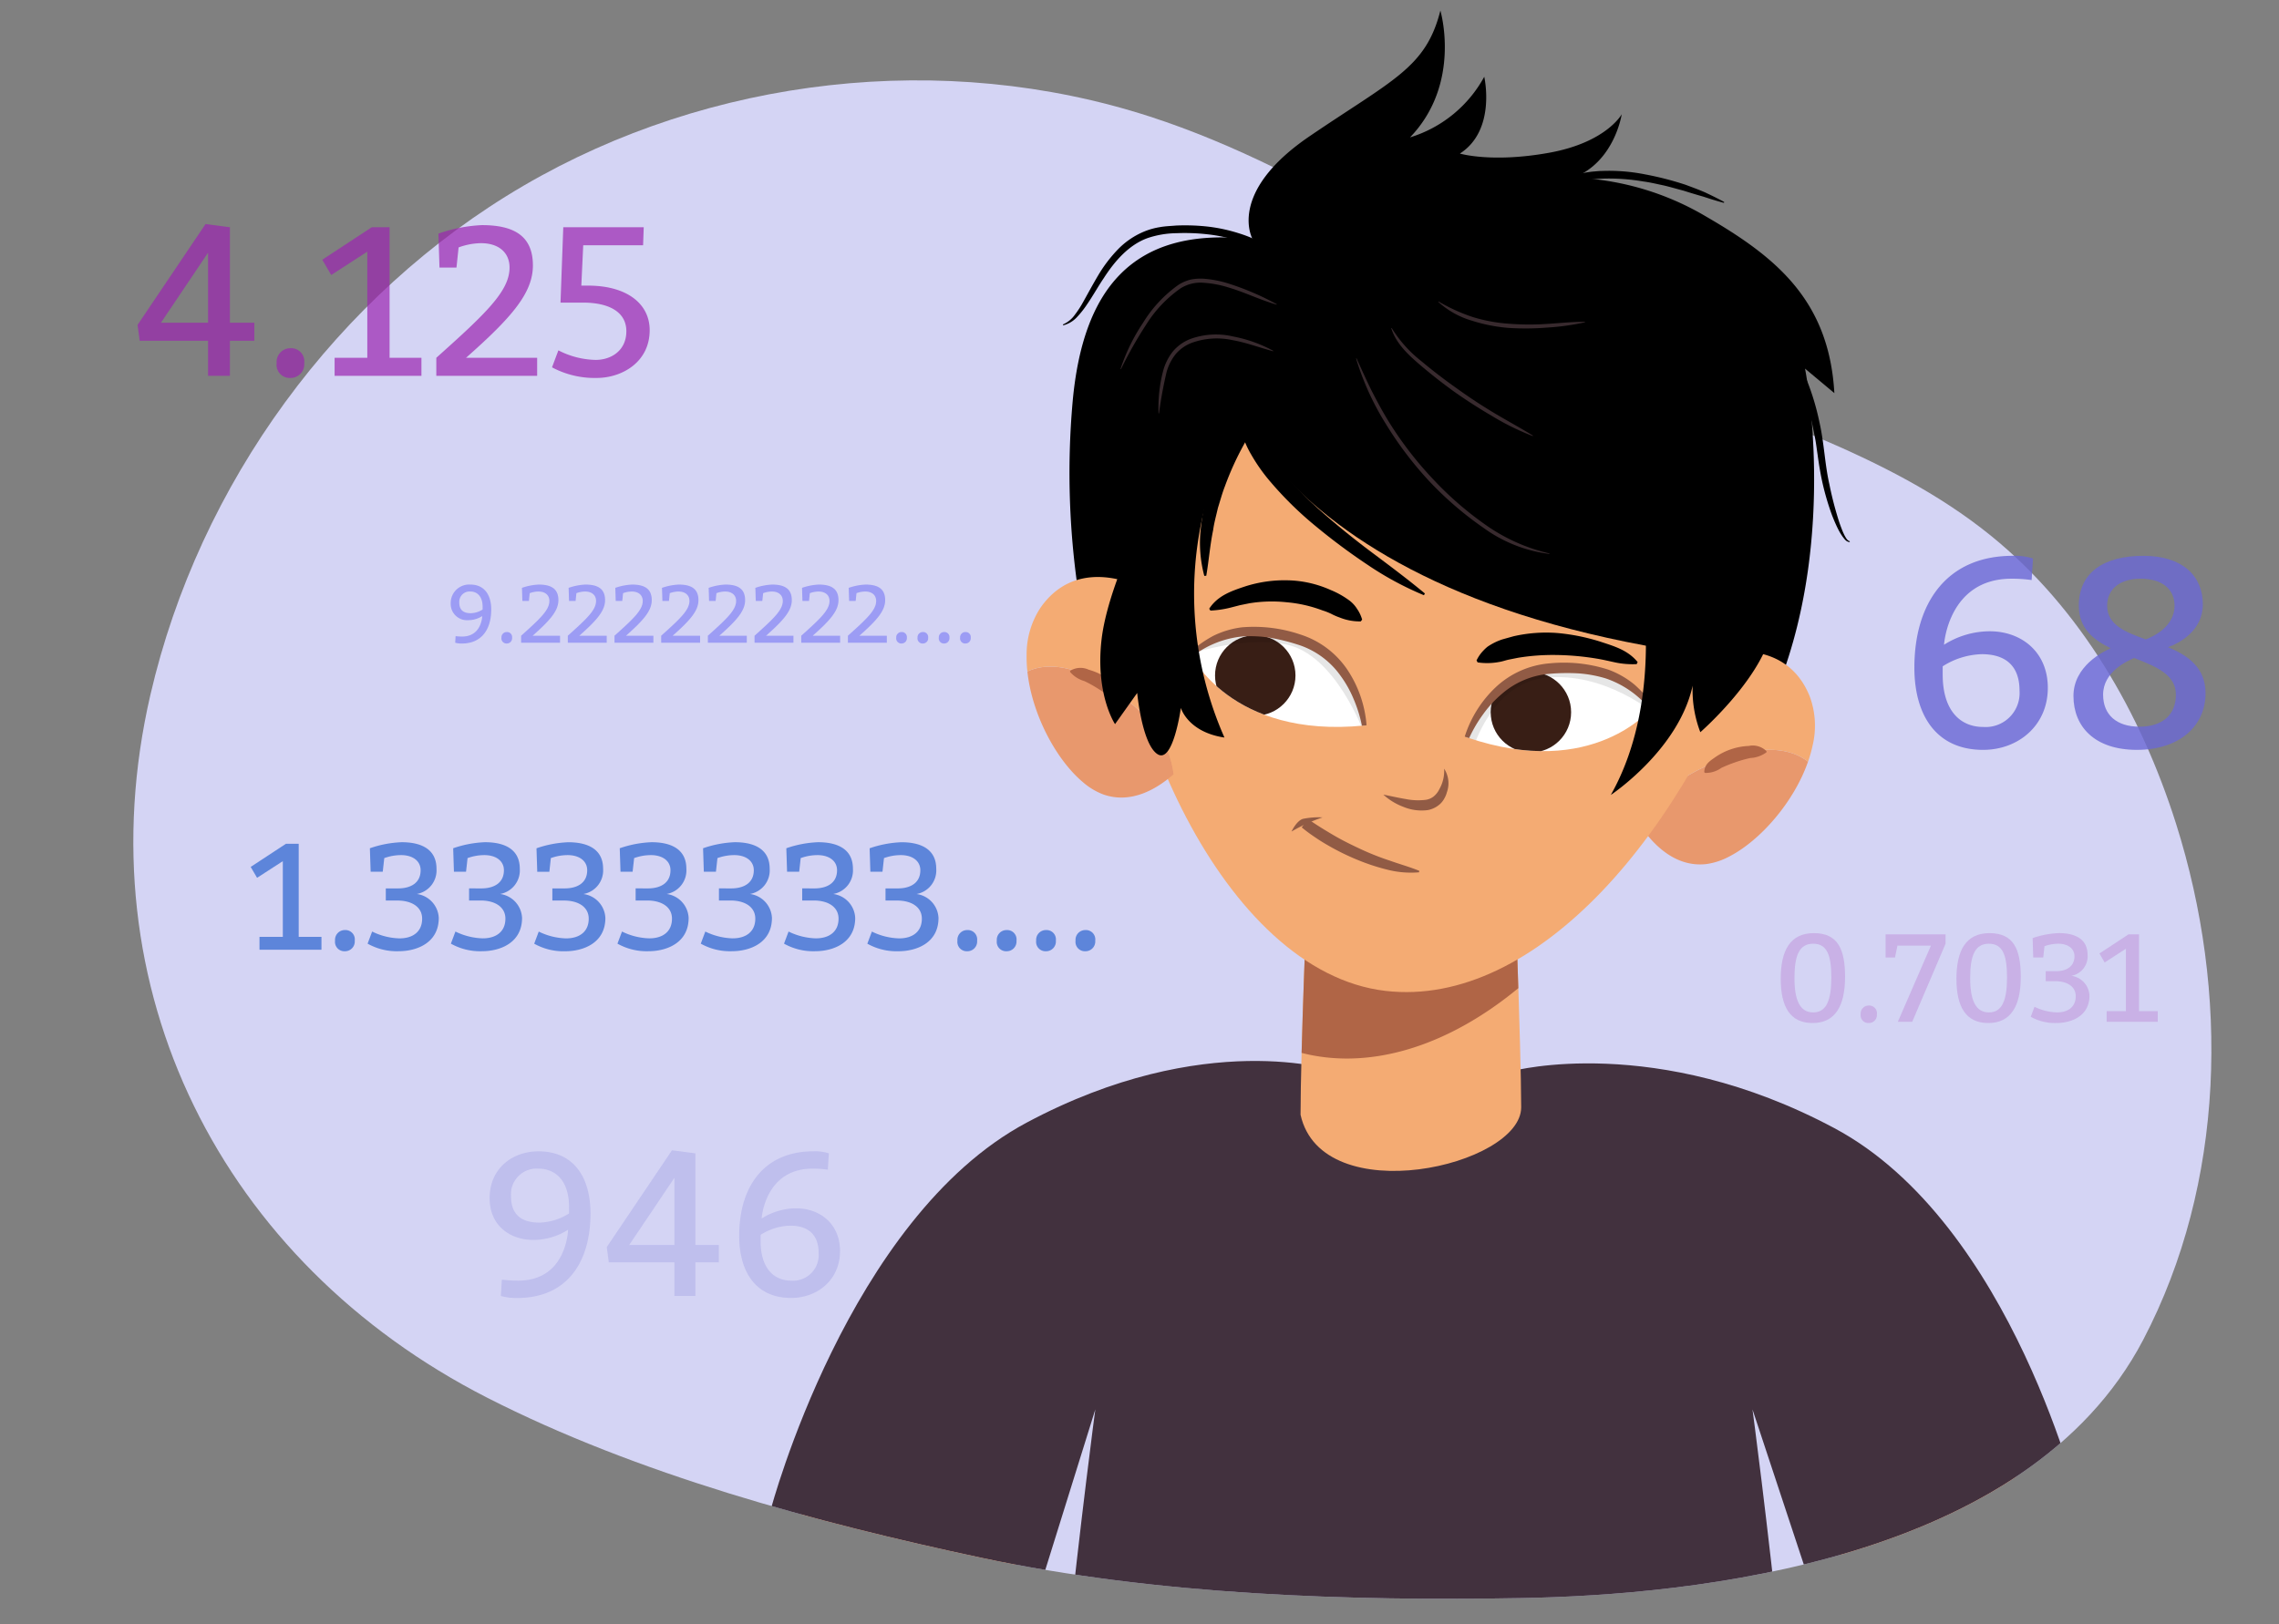 <svg xmlns="http://www.w3.org/2000/svg" xmlns:xlink="http://www.w3.org/1999/xlink" width="380" height="270.878" viewBox="0 0 380 270.878"><rect x="0" y="0" width="380" height="270.878" fill="#808080" stroke="none"/><defs><clipPath id="a"><path d="M253.742,266.539c28.529-.511,84.248-6.062,103.619-43.08,13.681-26.146,14.382-57.938,5.473-86.07C357,118.974,349.128,52.666,349.128,52.666L316.506-7.514H190s-71.564,20.3-102.711,38.5-54.082,49.753-62.21,84.9c-11.352,49.088,12.01,94.689,56.1,117.211,25.1,12.819,54.941,20.847,82.327,26.689C193.077,266.089,225.212,267.05,253.742,266.539Z" fill="none"/></clipPath><clipPath id="b"><path d="M252.334,141.511s1.308,33.34,1.308,43.166-33.215,17.364-36.789,1.251c0-10.493,1.118-37.316,1.118-37.316Z" fill="#f4ab73"/></clipPath><clipPath id="c"><path d="M275.428,118.058s-9.678,12.162-30.831,4.927c0,0,3.629-10.684,13.735-11.475S272.388,114.223,275.428,118.058Z" fill="none"/></clipPath><clipPath id="d"><path d="M198.577,109.176s6.649,14.049,28.9,11.83c0,0-1.1-11.23-10.757-14.306S202.412,106.136,198.577,109.176Z" fill="none"/></clipPath></defs><title>manu8_08.103</title><path d="M253.742,266.539c28.529-.511,84.248-6.062,103.619-43.08,13.681-26.146,14.382-57.938,5.473-86.07-5.832-18.415-15.883-35.9-30.892-48.056C314.505,75.207,292.032,69.326,271.618,60,244.4,47.577,220.171,28.65,191.707,19.435c-34.321-11.11-73.271-6.652-104.418,11.546s-54.082,49.753-62.21,84.9c-11.352,49.088,12.01,94.689,56.1,117.211,25.1,12.819,54.941,20.847,82.327,26.689C193.077,266.089,225.212,267.05,253.742,266.539Z" fill="#d4d4f4"/><g opacity="0.2"><path d="M307.645,162.922c0,4.9-1.667,7.706-5.416,7.706s-5.311-2.707-5.311-7.393,1.561-7.6,5.52-7.6S307.645,158.236,307.645,162.922Zm-8.436.208c0,3.749.937,5.728,3.124,5.728s3.021-1.979,3.021-5.831c0-3.75-.73-5.624-3.021-5.624S299.209,159.277,299.209,163.13Z" fill="#9b25b0"/><path d="M311.6,167.712a1.29,1.29,0,0,1,1.354,1.458,1.341,1.341,0,0,1-1.354,1.458,1.29,1.29,0,0,1-1.354-1.458A1.343,1.343,0,0,1,311.6,167.712Z" fill="#9b25b0"/><path d="M318.845,170.42h-2.4l5.519-12.7h-5.581l-.417,1.979h-1.563V155.84h10V157.4Z" fill="#9b25b0"/><path d="M336.942,162.922c0,4.9-1.667,7.706-5.416,7.706s-5.31-2.707-5.31-7.393,1.561-7.6,5.519-7.6S336.942,158.236,336.942,162.922Zm-8.435.208c0,3.749.937,5.728,3.124,5.728s3.02-1.979,3.02-5.831c0-3.75-.729-5.624-3.02-5.624S328.507,159.277,328.507,163.13Z" fill="#9b25b0"/><path d="M342.771,161.985c1.875,0,3.125-.833,3.125-2.5,0-1.25-1.042-2.083-2.708-2.083a6.89,6.89,0,0,0-2.292.416l-.208,1.875h-1.667l-.1-3.229a15.037,15.037,0,0,1,4.374-.833c2.812,0,4.79,1.041,4.79,3.645a3.3,3.3,0,0,1-2.708,3.478,3.484,3.484,0,0,1,3.021,3.291c0,3.437-3.021,4.582-5.52,4.582a8.2,8.2,0,0,1-4.27-1.041l.625-1.666a9.057,9.057,0,0,0,3.749.937c1.875,0,3.125-.937,3.125-2.707,0-1.563-1.354-2.5-3.437-2.5H341.1v-1.666Z" fill="#9b25b0"/><path d="M351.266,168.65h3.208V158.236l-3.541,2.291-.875-1.5,4.853-3.188h1.749v12.81h3.125v1.77h-8.519Z" fill="#9b25b0"/></g><g opacity="0.7"><path d="M38.338,53.833h4.071v3.009H38.338v5.841H34.691V56.842h-11.4l-.354-2.655L34.267,37.371l4.071.531ZM34.691,42.15,26.833,53.833h7.858Z" fill="#9b25b0"/><path d="M48.428,58.081a2.192,2.192,0,0,1,2.3,2.478,2.281,2.281,0,0,1-2.3,2.478,2.193,2.193,0,0,1-2.3-2.478A2.28,2.28,0,0,1,48.428,58.081Z" fill="#9b25b0"/><path d="M55.792,59.674h5.451v-17.7l-6.018,3.893-1.487-2.549L61.986,37.9H64.96V59.674h5.311v3.009H55.792Z" fill="#9b25b0"/><path d="M72.749,59.674c8.319-7.435,12.213-11.152,12.213-15.046,0-2.478-1.77-4.07-4.778-4.07a11.31,11.31,0,0,0-3.718.708l-.354,3.362H73.28L73.1,38.964a25.263,25.263,0,0,1,7.256-1.416c5.31,0,8.5,1.77,8.5,6.726,0,4.6-3.54,8.673-11.151,15.4H89.564v3.009H72.749Z" fill="#9b25b0"/><path d="M96.929,47.638h1.133c6.442,0,10.266,3.008,10.266,7.433,0,5.311-4.6,7.966-8.85,7.966a15.032,15.032,0,0,1-7.435-1.77l1.062-2.832a14.133,14.133,0,0,0,6.2,1.592c2.655,0,5.133-1.592,5.133-4.778S101.6,50.47,97.177,50.47H93.459L93.92,37.9h13.416l-.106,3.009H97.247Z" fill="#9b25b0"/></g><g opacity="0.7"><path d="M43.268,156.258h3.889V143.631l-4.293,2.778L41.8,144.591l5.885-3.864h2.121v15.531H53.6V158.4H43.268Z" fill="#2b64cf"/><path d="M57.509,155.122a1.563,1.563,0,0,1,1.641,1.767,1.627,1.627,0,0,1-1.641,1.768,1.564,1.564,0,0,1-1.641-1.768A1.626,1.626,0,0,1,57.509,155.122Z" fill="#2b64cf"/><path d="M66.347,148.177c2.273,0,3.788-1.01,3.788-3.031,0-1.515-1.263-2.525-3.283-2.525a8.332,8.332,0,0,0-2.778.5l-.253,2.273H61.8l-.126-3.915a18.248,18.248,0,0,1,5.3-1.009c3.409,0,5.808,1.262,5.808,4.419a4,4,0,0,1-3.283,4.217,4.223,4.223,0,0,1,3.662,3.99c0,4.167-3.662,5.556-6.692,5.556a9.932,9.932,0,0,1-5.177-1.263l.758-2.02A10.974,10.974,0,0,0,66.6,156.51c2.273,0,3.788-1.136,3.788-3.282,0-1.9-1.641-3.031-4.166-3.031H64.327v-2.02Z" fill="#2b64cf"/><path d="M80.234,148.177c2.273,0,3.788-1.01,3.788-3.031,0-1.515-1.263-2.525-3.283-2.525a8.339,8.339,0,0,0-2.778.5l-.253,2.273h-2.02l-.126-3.915a18.248,18.248,0,0,1,5.3-1.009c3.409,0,5.808,1.262,5.808,4.419a4,4,0,0,1-3.282,4.217,4.223,4.223,0,0,1,3.661,3.99c0,4.167-3.661,5.556-6.692,5.556a9.932,9.932,0,0,1-5.177-1.263l.758-2.02a10.974,10.974,0,0,0,4.545,1.136c2.273,0,3.788-1.136,3.788-3.282,0-1.9-1.641-3.031-4.166-3.031H78.214v-2.02Z" fill="#2b64cf"/><path d="M94.121,148.177c2.273,0,3.788-1.01,3.788-3.031,0-1.515-1.263-2.525-3.283-2.525a8.332,8.332,0,0,0-2.778.5L91.6,145.4h-2.02l-.126-3.915a18.248,18.248,0,0,1,5.3-1.009c3.409,0,5.808,1.262,5.808,4.419a4,4,0,0,1-3.283,4.217,4.223,4.223,0,0,1,3.662,3.99c0,4.167-3.662,5.556-6.692,5.556a9.932,9.932,0,0,1-5.177-1.263l.758-2.02a10.974,10.974,0,0,0,4.545,1.136c2.273,0,3.788-1.136,3.788-3.282,0-1.9-1.641-3.031-4.166-3.031H92.1v-2.02Z" fill="#2b64cf"/><path d="M108.008,148.177c2.273,0,3.788-1.01,3.788-3.031,0-1.515-1.263-2.525-3.283-2.525a8.339,8.339,0,0,0-2.778.5l-.253,2.273h-2.02l-.126-3.915a18.248,18.248,0,0,1,5.3-1.009c3.409,0,5.808,1.262,5.808,4.419a4,4,0,0,1-3.282,4.217,4.223,4.223,0,0,1,3.661,3.99c0,4.167-3.661,5.556-6.692,5.556a9.932,9.932,0,0,1-5.177-1.263l.758-2.02a10.974,10.974,0,0,0,4.545,1.136c2.273,0,3.788-1.136,3.788-3.282,0-1.9-1.641-3.031-4.166-3.031h-1.894v-2.02Z" fill="#2b64cf"/><path d="M121.9,148.177c2.273,0,3.788-1.01,3.788-3.031,0-1.515-1.263-2.525-3.283-2.525a8.339,8.339,0,0,0-2.778.5l-.252,2.273h-2.02l-.127-3.915a18.248,18.248,0,0,1,5.3-1.009c3.41,0,5.808,1.262,5.808,4.419a4,4,0,0,1-3.282,4.217,4.223,4.223,0,0,1,3.661,3.99c0,4.167-3.661,5.556-6.692,5.556a9.932,9.932,0,0,1-5.177-1.263l.758-2.02a10.98,10.98,0,0,0,4.545,1.136c2.273,0,3.789-1.136,3.789-3.282,0-1.9-1.642-3.031-4.167-3.031h-1.894v-2.02Z" fill="#2b64cf"/><path d="M135.782,148.177c2.273,0,3.788-1.01,3.788-3.031,0-1.515-1.262-2.525-3.283-2.525a8.339,8.339,0,0,0-2.778.5l-.252,2.273h-2.02l-.127-3.915a18.25,18.25,0,0,1,5.3-1.009c3.409,0,5.808,1.262,5.808,4.419a4,4,0,0,1-3.283,4.217,4.223,4.223,0,0,1,3.662,3.99c0,4.167-3.662,5.556-6.692,5.556a9.933,9.933,0,0,1-5.178-1.263l.758-2.02a10.981,10.981,0,0,0,4.546,1.136c2.273,0,3.788-1.136,3.788-3.282,0-1.9-1.642-3.031-4.167-3.031h-1.894v-2.02Z" fill="#2b64cf"/><path d="M149.669,148.177c2.273,0,3.788-1.01,3.788-3.031,0-1.515-1.263-2.525-3.283-2.525a8.339,8.339,0,0,0-2.778.5l-.252,2.273h-2.02L145,141.484a18.248,18.248,0,0,1,5.3-1.009c3.409,0,5.808,1.262,5.808,4.419a4,4,0,0,1-3.282,4.217,4.223,4.223,0,0,1,3.661,3.99c0,4.167-3.661,5.556-6.692,5.556a9.932,9.932,0,0,1-5.177-1.263l.758-2.02a10.974,10.974,0,0,0,4.545,1.136c2.273,0,3.788-1.136,3.788-3.282,0-1.9-1.641-3.031-4.166-3.031h-1.894v-2.02Z" fill="#2b64cf"/><path d="M161.283,155.122a1.564,1.564,0,0,1,1.642,1.767,1.628,1.628,0,0,1-1.642,1.768,1.564,1.564,0,0,1-1.641-1.768A1.626,1.626,0,0,1,161.283,155.122Z" fill="#2b64cf"/><path d="M167.848,155.122a1.564,1.564,0,0,1,1.642,1.767,1.628,1.628,0,0,1-1.642,1.768,1.564,1.564,0,0,1-1.641-1.768A1.626,1.626,0,0,1,167.848,155.122Z" fill="#2b64cf"/><path d="M174.413,155.122a1.564,1.564,0,0,1,1.642,1.767,1.628,1.628,0,0,1-1.642,1.768,1.564,1.564,0,0,1-1.641-1.768A1.626,1.626,0,0,1,174.413,155.122Z" fill="#2b64cf"/><path d="M180.978,155.122a1.564,1.564,0,0,1,1.642,1.767,1.628,1.628,0,0,1-1.642,1.768,1.564,1.564,0,0,1-1.641-1.768A1.626,1.626,0,0,1,180.978,155.122Z" fill="#2b64cf"/></g><g opacity="0.8"><path d="M338.757,96.748a22.608,22.608,0,0,0-3.371-.225c-10.564,0-11.239,11.013-11.239,11.013a14.265,14.265,0,0,1,7.643-2.247c5.169,0,9.664,3.371,9.664,9.44,0,6.293-4.944,10.339-10.788,10.339-7.867,0-11.463-5.844-11.463-13.711,0-10.788,5.4-18.655,16.407-18.655a9.953,9.953,0,0,1,3.372.449Zm-14.834,15.733c0,6.293,3.146,8.766,6.743,8.766a5.664,5.664,0,0,0,6.068-6.069c0-4.046-2.248-6.069-6.293-6.069a12.756,12.756,0,0,0-6.518,2.023Z" fill="#6a68d4"/><path d="M361.505,107.941c3.326,1.393,6.248,3.416,6.248,7.687,0,5.394-4.271,9.44-11.463,9.44-6.968,0-10.563-3.821-10.563-8.991,0-4.99,4.989-7.417,6.2-7.956-2.922-1.439-5.305-3.327-5.305-7.1,0-5.619,4.271-8.316,10.789-8.316s9.89,3.371,9.89,8.091C367.3,105.289,363.258,107.312,361.505,107.941Zm-5.664,1.8c-1.169.539-5.17,2.292-5.17,6.114,0,3.371,2.248,5.349,6.068,5.349s6.069-1.978,6.069-5.349S359.481,111.177,355.841,109.739Zm1.932-3.1c1.484-.539,4.81-2.247,4.81-5.619,0-2.7-2.022-4.5-5.619-4.5s-5.619,1.8-5.619,4.5C351.345,104.255,354.492,105.468,357.773,106.637Z" fill="#6a68d4"/></g><path d="M75.967,106.1a8.629,8.629,0,0,0,1.093.068c3.277,0,3.346-3.414,3.346-3.414a4.331,4.331,0,0,1-2.322.683,2.722,2.722,0,0,1-2.936-2.8A3.082,3.082,0,0,1,78.425,97.5c2.39,0,3.483,1.776,3.483,4.165,0,3.278-1.571,5.668-4.917,5.668a3.769,3.769,0,0,1-1.092-.137Zm4.507-4.848c0-1.844-.956-2.595-2.049-2.595a1.721,1.721,0,0,0-1.843,1.844c0,1.229.683,1.775,1.912,1.775a3.875,3.875,0,0,0,1.98-.615Z" fill="#9c9cf4"/><path d="M84.5,105.416a.846.846,0,0,1,.888.956.88.88,0,0,1-.888.956.846.846,0,0,1-.887-.956A.88.88,0,0,1,84.5,105.416Z" fill="#9c9cf4"/><path d="M86.892,106.03c3.209-2.867,4.712-4.3,4.712-5.8,0-.956-.684-1.571-1.844-1.571a4.366,4.366,0,0,0-1.434.273l-.137,1.3H87.1l-.069-2.186a9.762,9.762,0,0,1,2.8-.546c2.048,0,3.277.683,3.277,2.595,0,1.775-1.365,3.346-4.3,5.94h4.575v1.161H86.892Z" fill="#9c9cf4"/><path d="M94.676,106.03c3.209-2.867,4.712-4.3,4.712-5.8,0-.956-.683-1.571-1.844-1.571a4.366,4.366,0,0,0-1.434.273l-.136,1.3H94.881l-.069-2.186a9.762,9.762,0,0,1,2.8-.546c2.049,0,3.278.683,3.278,2.595,0,1.775-1.366,3.346-4.3,5.94h4.575v1.161H94.676Z" fill="#9c9cf4"/><path d="M102.46,106.03c3.209-2.867,4.711-4.3,4.711-5.8,0-.956-.683-1.571-1.843-1.571a4.366,4.366,0,0,0-1.434.273l-.137,1.3h-1.092l-.069-2.186a9.762,9.762,0,0,1,2.8-.546c2.048,0,3.277.683,3.277,2.595,0,1.775-1.365,3.346-4.3,5.94h4.575v1.161H102.46Z" fill="#9c9cf4"/><path d="M110.244,106.03c3.209-2.867,4.712-4.3,4.712-5.8,0-.956-.684-1.571-1.844-1.571a4.366,4.366,0,0,0-1.434.273l-.136,1.3h-1.093l-.069-2.186a9.762,9.762,0,0,1,2.8-.546c2.049,0,3.278.683,3.278,2.595,0,1.775-1.366,3.346-4.3,5.94h4.575v1.161h-6.487Z" fill="#9c9cf4"/><path d="M118.028,106.03c3.209-2.867,4.711-4.3,4.711-5.8,0-.956-.683-1.571-1.843-1.571a4.375,4.375,0,0,0-1.435.273l-.136,1.3h-1.093l-.068-2.186a9.762,9.762,0,0,1,2.8-.546c2.048,0,3.277.683,3.277,2.595,0,1.775-1.365,3.346-4.3,5.94h4.576v1.161h-6.487Z" fill="#9c9cf4"/><path d="M125.812,106.03c3.209-2.867,4.711-4.3,4.711-5.8,0-.956-.683-1.571-1.843-1.571a4.366,4.366,0,0,0-1.434.273l-.137,1.3h-1.092l-.069-2.186a9.762,9.762,0,0,1,2.8-.546c2.048,0,3.277.683,3.277,2.595,0,1.775-1.365,3.346-4.3,5.94H132.3v1.161h-6.487Z" fill="#9c9cf4"/><path d="M133.6,106.03c3.209-2.867,4.712-4.3,4.712-5.8,0-.956-.683-1.571-1.844-1.571a4.366,4.366,0,0,0-1.434.273l-.136,1.3H133.8l-.069-2.186a9.762,9.762,0,0,1,2.8-.546c2.049,0,3.278.683,3.278,2.595,0,1.775-1.366,3.346-4.3,5.94h4.575v1.161H133.6Z" fill="#9c9cf4"/><path d="M141.38,106.03c3.209-2.867,4.711-4.3,4.711-5.8,0-.956-.683-1.571-1.843-1.571a4.375,4.375,0,0,0-1.435.273l-.136,1.3h-1.093l-.068-2.186a9.762,9.762,0,0,1,2.8-.546c2.048,0,3.277.683,3.277,2.595,0,1.775-1.365,3.346-4.3,5.94h4.575v1.161H141.38Z" fill="#9c9cf4"/><path d="M150.325,105.416a.846.846,0,0,1,.887.956.88.88,0,0,1-.887.956.846.846,0,0,1-.888-.956A.88.88,0,0,1,150.325,105.416Z" fill="#9c9cf4"/><path d="M153.875,105.416a.846.846,0,0,1,.888.956.88.88,0,0,1-.888.956.846.846,0,0,1-.888-.956A.88.88,0,0,1,153.875,105.416Z" fill="#9c9cf4"/><path d="M157.426,105.416a.846.846,0,0,1,.887.956.88.88,0,0,1-.887.956.846.846,0,0,1-.888-.956A.88.88,0,0,1,157.426,105.416Z" fill="#9c9cf4"/><path d="M160.976,105.416a.846.846,0,0,1,.888.956.88.88,0,0,1-.888.956.846.846,0,0,1-.888-.956A.88.88,0,0,1,160.976,105.416Z" fill="#9c9cf4"/><g opacity="0.2"><path d="M83.679,213.427a21.345,21.345,0,0,0,2.717.17c8.152,0,8.322-8.492,8.322-8.492a10.771,10.771,0,0,1-5.775,1.7c-3.905,0-7.3-2.378-7.3-6.963,0-4.925,3.736-7.813,8.151-7.813,5.945,0,8.662,4.416,8.662,10.361,0,8.151-3.906,14.1-12.228,14.1a9.416,9.416,0,0,1-2.717-.339Zm11.209-12.058c0-4.585-2.378-6.453-5.1-6.453a4.279,4.279,0,0,0-4.585,4.585c0,3.057,1.7,4.416,4.755,4.416a9.642,9.642,0,0,0,4.926-1.528Z" fill="#6a68d4"/><path d="M115.95,207.653h3.906v2.887H115.95v5.605h-3.5V210.54H101.514l-.34-2.547,10.869-16.135,3.907.51Zm-3.5-11.209-7.54,11.209h7.54Z" fill="#6a68d4"/><path d="M138.031,195.086a17.1,17.1,0,0,0-2.548-.17c-7.982,0-8.491,8.321-8.491,8.321a10.774,10.774,0,0,1,5.774-1.7c3.906,0,7.3,2.548,7.3,7.133,0,4.755-3.736,7.812-8.152,7.812-5.944,0-8.661-4.416-8.661-10.359,0-8.152,4.076-14.1,12.4-14.1a7.5,7.5,0,0,1,2.548.34Zm-11.209,11.888c0,4.755,2.378,6.623,5.095,6.623a4.28,4.28,0,0,0,4.585-4.585c0-3.057-1.7-4.586-4.755-4.586a9.637,9.637,0,0,0-4.925,1.529Z" fill="#6a68d4"/></g><g clip-path="url(#a)"><path d="M135.285,248.184a296.509,296.509,0,0,0-16.652,60.979l31.643-8.472s15.058-24.471,21.03-46.288Z" fill="#f4ab73"/><path d="M340.574,245.517a296.5,296.5,0,0,1,16.491,61.022l-31.62-8.555s-14.993-24.51-20.908-46.343Z" fill="#f4ab73"/><path d="M346.934,251.786s-11.285-47.712-41.074-63.627-53.6-9.537-53.6-9.537l-14.829,10.085L222.6,178.622s-21.638-7.291-51.427,8.624-42.66,64.54-42.66,64.54l44.32,14.737,9.8-31.449s-9.746,72.661-10.195,118.6c0,0,19.69,9.584,64.986,9.584s64.987-9.584,64.987-9.584c-.45-45.935-10.2-118.6-10.2-118.6l10.4,31.449Z" fill="#42313e"/><path d="M252.334,141.511s1.308,33.34,1.308,43.166-33.215,17.364-36.789,1.251c0-10.493,1.118-37.316,1.118-37.316Z" fill="#f4ab73"/><g clip-path="url(#b)"><path d="M256.711,134.652a6.355,6.355,0,0,0-4.348-.453,4.341,4.341,0,0,0-2.875.372q-8.112,4.046-16.485,7.577a4.83,4.83,0,0,0-2.652-.623c-.559.02-1.117.052-1.674.083-1.049-.881-34.838,21.692-29.345,21.279C212.9,182.05,237.294,180.9,258,160.437,261.892,156.588,260.307,134.946,256.711,134.652Z" fill="#b06546"/></g><path d="M180.021,100.194a134.664,134.664,0,0,1-1.166-33.241c1.66-18.13,9.5-29.416,30.013-27.045,0,0-4.444-7.7,9.5-17.19s19.387-11.4,21.8-20.955c0,0,3.605,12.134-5.057,21.148A21.129,21.129,0,0,0,247.483,12.8s2.051,8.9-4.061,12.812c0,0,5.313,1.593,14.874-.132s12.111-6.427,12.111-6.427-1.182,7.935-8.018,10.574a46.575,46.575,0,0,1,22.133,6.52c11.631,6.744,20.465,13.959,21.338,29.419l-4.889-4.086s5.454,27.35-4.338,52.606C291.207,128.083,180.021,100.194,180.021,100.194Z"/><path d="M288.335,126.3c-7.869,2.625-12.447,6.342-14.516,11.86,2.183,3.062,5.775,6.506,10.681,5.956a11.241,11.241,0,0,0,3.751-1.219c5.223-2.646,10.861-9.1,13.219-15.859C299.407,125.41,295.444,123.929,288.335,126.3Z" fill="#e8986d"/><path d="M203.746,53.141S187.5,58.121,186.04,87.67s17.847,74.461,44.993,77.6c25.061,2.9,50.319-26.339,62.707-62.879,8.919-26.309-19.754-46.656-19.754-46.656Z" fill="#f4ab73"/><path d="M214.617,64.164s-.434-1.164-11.953,9.643-15.752,26.7-15.752,26.7l-5.153,1.6s-1.483-15.432,1.122-26.67,8.7-22.508,16.714-25.936S214.617,64.164,214.617,64.164Z"/><path d="M301.769,116.194c-4.3-10.821-16.842-6.86-16.842-6.86l-13.6,24.428a23.992,23.992,0,0,0,2.492,4.4c2.069-5.518,6.647-9.235,14.516-11.86,7.109-2.371,11.072-.89,13.135.738a21.807,21.807,0,0,0,.758-2.674A14.106,14.106,0,0,0,301.769,116.194Z" fill="#f4ab73"/><path d="M284.169,128.713c.087-1.335,1.023-1.838,1.817-2.41a10.578,10.578,0,0,1,5.613-1.89,3.231,3.231,0,0,1,2.905.836.188.188,0,0,1-.014.266l-.008.007-.006,0a4.967,4.967,0,0,1-2.631.906,21.023,21.023,0,0,0-2.453.694,23.1,23.1,0,0,0-2.372.952,4.516,4.516,0,0,1-2.665.843h-.007A.2.2,0,0,1,284.169,128.713Z" fill="#b06546"/><path d="M184.263,114.272c7.062,4.351,10.672,9.014,11.429,14.859-2.825,2.484-7.108,5.017-11.759,3.362a11.255,11.255,0,0,1-3.374-2.042c-4.482-3.768-8.5-11.34-9.253-18.456C173.686,110.88,177.882,110.342,184.263,114.272Z" fill="#e8986d"/><path d="M173.488,101.368c6.656-9.554,17.963-2.837,17.963-2.837l7.669,26.886a23.979,23.979,0,0,1-3.428,3.714c-.757-5.845-4.367-10.508-11.429-14.859-6.381-3.93-10.577-3.392-12.957-2.277a21.7,21.7,0,0,1-.128-2.776A14.1,14.1,0,0,1,173.488,101.368Z" fill="#f4ab73"/><path d="M187.54,117.732a4.51,4.51,0,0,1-2.4-1.429,22.959,22.959,0,0,0-2.092-1.467,20.917,20.917,0,0,0-2.231-1.235,4.985,4.985,0,0,1-2.355-1.483l0,0a.188.188,0,0,1,.031-.264l.009-.007a3.234,3.234,0,0,1,3.02-.152,10.584,10.584,0,0,1,5.033,3.121c.643.738,1.44,1.441,1.22,2.761a.2.2,0,0,1-.222.161Z" fill="#b06546"/><path d="M275.428,118.058s-9.678,12.162-30.831,4.927c0,0,3.629-10.684,13.735-11.475S272.388,114.223,275.428,118.058Z" fill="#fff"/><g clip-path="url(#c)"><circle cx="255.262" cy="118.793" r="6.706" fill="#381e15"/><path d="M245.655,124.74s3.14-10.686,11.909-11.686c10.078-1.149,18.555,6.172,18.555,6.172l.682-3.078-8.327-5.186-14.287-1.652-7.448,2.275-5.426,9.279Z" opacity="0.1"/></g><path d="M244.228,122.86a19.385,19.385,0,0,1,5.177-8.247,14.9,14.9,0,0,1,9.038-3.979,24.1,24.1,0,0,1,9.735,1.054,14.973,14.973,0,0,1,4.32,2.468,19.356,19.356,0,0,1,3.235,3.66l-.609.483a16.157,16.157,0,0,0-7.44-5.165,20.786,20.786,0,0,0-4.481-.822,34.133,34.133,0,0,0-4.632.055,13.8,13.8,0,0,0-8.163,3.376,18.623,18.623,0,0,0-3.1,3.371,22.242,22.242,0,0,0-2.344,4Z" fill="#915b45"/><path d="M198.577,109.176s6.649,14.049,28.9,11.83c0,0-1.1-11.23-10.757-14.306S202.412,106.136,198.577,109.176Z" fill="#fff"/><g clip-path="url(#d)"><circle cx="209.301" cy="112.662" r="6.706" fill="#381e15"/><path d="M196.192,109.8s10.215-3.972,18.334-2.289,12.827,14.525,12.827,14.525l4.511.051-4.325-12.538-14.078-6.242-16.487-.272Z" opacity="0.1"/></g><path d="M227.085,121.044a22.2,22.2,0,0,0-1.371-4.425,18.635,18.635,0,0,0-2.249-3.99,13.793,13.793,0,0,0-7.177-5.148,34.02,34.02,0,0,0-4.5-1.111,20.821,20.821,0,0,0-4.55-.222,16.162,16.162,0,0,0-8.422,3.333l-.483-.61a19.356,19.356,0,0,1,3.985-2.826,14.979,14.979,0,0,1,4.769-1.417,24.082,24.082,0,0,1,9.718,1.194,14.894,14.894,0,0,1,7.893,5.936,19.371,19.371,0,0,1,3.159,9.21Z" fill="#915b45"/><path d="M190.209,87.39s-5.59,11.11-6.534,19.274c-1.061,9.185,2.247,14.113,2.247,14.113l3.695-5.2s.8,8.581,3.4,10.216,3.881-7.72,3.881-7.72,1.148,4.027,7.266,4.942A59.357,59.357,0,0,1,200.811,84.9a40.6,40.6,0,0,1,15.831-23.25l-7.76-7.8L192.031,64.088,184.7,80.44l-1.117,9.668,6.628-2.718"/><path d="M273.106,93.487s5.061,22.139-4.519,39.1c0,0,11.318-7.51,13.646-18.235a19.615,19.615,0,0,0,1.28,7.768s9.662-8.434,11.743-16.317c1.291-4.889.4-13.573.4-13.573"/><path d="M202.187,57.918s5.191,41.036,82.68,51.431l12.549-9.569-4.629-48.768-84.639-4.874Z"/><path d="M226.206,59.8c.813,1.812,1.635,3.605,2.5,5.376.905,1.753,1.829,3.5,2.869,5.171a59.739,59.739,0,0,0,7.183,9.366,55.668,55.668,0,0,0,8.872,7.771A30.284,30.284,0,0,0,258.321,92.3a.043.043,0,0,1,.033.051.043.043,0,0,1-.046.033,23.641,23.641,0,0,1-11.018-4.394,56.336,56.336,0,0,1-9.04-7.8,60.028,60.028,0,0,1-7.2-9.522,45.334,45.334,0,0,1-4.928-10.841.043.043,0,0,1,.029-.052A.042.042,0,0,1,226.206,59.8Z" fill="#382a2e"/><path d="M239.888,50.3a29.476,29.476,0,0,0,5.676,2.578A26.735,26.735,0,0,0,251.683,54a44.03,44.03,0,0,0,6.26.025c2.091-.124,4.178-.36,6.3-.35a.043.043,0,0,1,.043.043.044.044,0,0,1-.033.042,39.99,39.99,0,0,1-6.266.875,44.9,44.9,0,0,1-6.354.063,27,27,0,0,1-6.255-1.228,14.237,14.237,0,0,1-5.538-3.1.043.043,0,0,1,.051-.068Z" fill="#382a2e"/><path d="M212.828,50.8c-2.756-.792-5.309-2.068-8.016-2.86a17.463,17.463,0,0,0-4.1-.774,6.211,6.211,0,0,0-3.878.936A20.92,20.92,0,0,0,191.1,54.16a69.465,69.465,0,0,0-4.181,7.389.043.043,0,0,1-.057.02.043.043,0,0,1-.022-.052,31.438,31.438,0,0,1,3.76-7.69,21.49,21.49,0,0,1,5.871-6.3,6.79,6.79,0,0,1,2.051-.892,8.175,8.175,0,0,1,2.216-.146,18.159,18.159,0,0,1,4.254.852,44.876,44.876,0,0,1,7.864,3.383.043.043,0,0,1-.032.079Z" fill="#382a2e"/><path d="M212.251,58.574c-2.278-.607-4.456-1.441-6.738-1.843a12.266,12.266,0,0,0-6.743.429,6.544,6.544,0,0,0-2.724,1.888,8.328,8.328,0,0,0-1.528,3,69.568,69.568,0,0,0-1.259,6.865.044.044,0,0,1-.05.035.046.046,0,0,1-.036-.042,24.242,24.242,0,0,1,.765-7.03,8.913,8.913,0,0,1,1.612-3.239,7.208,7.208,0,0,1,2.967-2.113,12.52,12.52,0,0,1,7.109-.4,22.876,22.876,0,0,1,6.657,2.376.043.043,0,0,1-.032.079Z" fill="#382a2e"/><path d="M232.063,54.733a20.954,20.954,0,0,0,4.913,5.487c1.907,1.6,3.885,3.113,5.916,4.549,2.018,1.453,4.095,2.828,6.23,4.106s4.327,2.453,6.461,3.769a.043.043,0,0,1-.037.077,42.234,42.234,0,0,1-6.735-3.32q-3.248-1.893-6.325-4.062-3.053-2.2-5.908-4.65c-1.875-1.616-3.822-3.467-4.593-5.922a.043.043,0,0,1,.028-.054A.043.043,0,0,1,232.063,54.733Z" fill="#382a2e"/><path d="M201.625,101.529c1.416-2.206,3.774-2.981,6.008-3.729a21.606,21.606,0,0,1,7.143-1.011,18.422,18.422,0,0,1,7.114,1.622,14.49,14.49,0,0,1,3.164,1.787,5.286,5.286,0,0,1,1.234,1.372,6.013,6.013,0,0,1,.837,1.778l-.233.293a8.872,8.872,0,0,1-3.5-.643,10.494,10.494,0,0,1-1.437-.624,10.3,10.3,0,0,0-1.44-.563,22.358,22.358,0,0,0-5.966-1.36,23.271,23.271,0,0,0-6.238.171l-1.563.317-1.553.4a16.948,16.948,0,0,1-3.372.5Z"/><path d="M272.9,110.768a14.134,14.134,0,0,1-3.52-.271c-1.1-.234-2.184-.5-3.285-.671a44.633,44.633,0,0,0-6.572-.581,36.213,36.213,0,0,0-6.413.465l-1.564.311c-.52.114-1.011.3-1.55.384a10.823,10.823,0,0,1-3.612.076l-.187-.324a6.158,6.158,0,0,1,1.147-1.654,6.471,6.471,0,0,1,.711-.659c.259-.173.527-.337.8-.487a9.679,9.679,0,0,1,1.717-.735l1.793-.5a24.35,24.35,0,0,1,7.331-.54A33.7,33.7,0,0,1,266.775,107c2.251.748,4.614,1.375,6.286,3.426Z"/><path d="M237.423,99.274a52.73,52.73,0,0,1-9.371-5.059,103.594,103.594,0,0,1-8.565-6.366,59.176,59.176,0,0,1-7.694-7.536,29.277,29.277,0,0,1-3.165-4.492,16.1,16.1,0,0,1-1.981-5.316l2.288-.416a15.407,15.407,0,0,0,1.865,4.476,35.97,35.97,0,0,0,2.967,4.1,67.246,67.246,0,0,0,7.321,7.305c2.621,2.283,5.355,4.461,8.163,6.545,2.8,2.1,5.607,4.2,8.339,6.472Z"/><path d="M211.491,67.881a48.268,48.268,0,0,0-4.108,6.305,49.19,49.19,0,0,0-3.136,6.9c-.463,1.179-.782,2.4-1.166,3.607-.275,1.23-.632,2.452-.8,3.706-.522,2.492-.7,5.006-1.148,7.628l-.33.025a21.434,21.434,0,0,1-.581-7.941,39.2,39.2,0,0,1,.623-3.964c.324-1.3.62-2.607,1.071-3.867a40.794,40.794,0,0,1,3.2-7.346l1.014-1.731c.371-.557.728-1.122,1.113-1.67a30.022,30.022,0,0,1,2.512-3.195Z"/><path d="M230.657,132.532c1.283.25,2.5.533,3.694.732a10.57,10.57,0,0,0,3.4.135,2.739,2.739,0,0,0,1.295-.559,3.533,3.533,0,0,0,.943-1.2,6.157,6.157,0,0,0,.806-3.433,4.445,4.445,0,0,1,.455,3.944,3.942,3.942,0,0,1-.4.982,3.629,3.629,0,0,1-.708.942,4.206,4.206,0,0,1-2.075,1.039,7.916,7.916,0,0,1-4.075-.543A10.266,10.266,0,0,1,230.657,132.532Z" fill="#915b45"/><path d="M218.13,136.626c1.352.955,2.834,1.859,4.3,2.717s3.009,1.608,4.554,2.328a43.919,43.919,0,0,0,4.757,1.872c1.611.583,3.248,1.022,4.907,1.7l-.03.246a15.822,15.822,0,0,1-5.308-.443,34.861,34.861,0,0,1-5.063-1.673,39.813,39.813,0,0,1-4.779-2.355c-.771-.44-1.527-.908-2.259-1.415a26.263,26.263,0,0,1-2.164-1.609Z" fill="#915b45"/><path d="M215.343,138.692a27.564,27.564,0,0,1,5.181-2.36,12.925,12.925,0,0,0-3.289.248C216.161,136.926,215.343,138.692,215.343,138.692Z" fill="#915b45"/><path d="M210.788,42.056a25.427,25.427,0,0,0-9.565-2.989,33.188,33.188,0,0,0-5.074-.172,15.518,15.518,0,0,0-4.889.846c-3.1,1.161-5.4,3.823-7.235,6.672-.958,1.417-1.79,2.932-2.784,4.375a16.028,16.028,0,0,1-1.639,2.075,4.7,4.7,0,0,1-2.264,1.384.083.083,0,0,1-.1-.064.086.086,0,0,1,.053-.095,4.726,4.726,0,0,0,1.917-1.571,17.074,17.074,0,0,0,1.389-2.132c.834-1.494,1.655-3.022,2.552-4.526a23.2,23.2,0,0,1,3.208-4.218,13.03,13.03,0,0,1,4.454-3.036,11.723,11.723,0,0,1,2.625-.728c.9-.161,1.763-.178,2.648-.258a34.345,34.345,0,0,1,5.288.172,27.32,27.32,0,0,1,5.179,1.114,21.638,21.638,0,0,1,4.881,2.185.58.58,0,0,1-.6.994Z"/><path d="M260.123,30.13a12.394,12.394,0,0,1,3.479-1.2c.587-.127,1.18-.21,1.772-.294.594-.041,1.189-.121,1.783-.125a30.938,30.938,0,0,1,7.062.556,52.384,52.384,0,0,1,6.821,1.748c1.1.411,2.2.807,3.269,1.279,1.06.5,2.113,1.007,3.136,1.571a.084.084,0,0,1,.033.113.089.089,0,0,1-.1.04c-1.134-.3-2.239-.649-3.336-1.013q-1.671-.475-3.316-1c-1.114-.289-2.217-.623-3.335-.882-1.125-.231-2.24-.511-3.377-.655a34.182,34.182,0,0,0-6.809-.475,25.443,25.443,0,0,0-3.362.357,11.544,11.544,0,0,0-3.117.967l-.068.034a.58.58,0,0,1-.537-1.027Z"/><path d="M293.322,52.2a22.476,22.476,0,0,1,6.663,8.3,41.955,41.955,0,0,1,3.4,9.975c.779,3.446.881,6.945,1.641,10.277q.505,2.528,1.236,5c.238.824.5,1.645.813,2.437a10.589,10.589,0,0,0,.511,1.167c.2.352.423.777.764.884l.028.009a.08.08,0,0,1-.035.156c-.541-.074-.8-.513-1.073-.851a10.469,10.469,0,0,1-.7-1.135c-.405-.785-.747-1.595-1.07-2.411a43.1,43.1,0,0,1-1.517-5.029c-.4-1.694-.69-3.465-.92-5.167-.129-.851-.229-1.708-.383-2.553l-.507-2.522a43.318,43.318,0,0,0-3.341-9.662,32.555,32.555,0,0,0-2.648-4.336,16.538,16.538,0,0,0-3.471-3.545l-.068-.048a.58.58,0,1,1,.673-.945Z"/></g></svg>